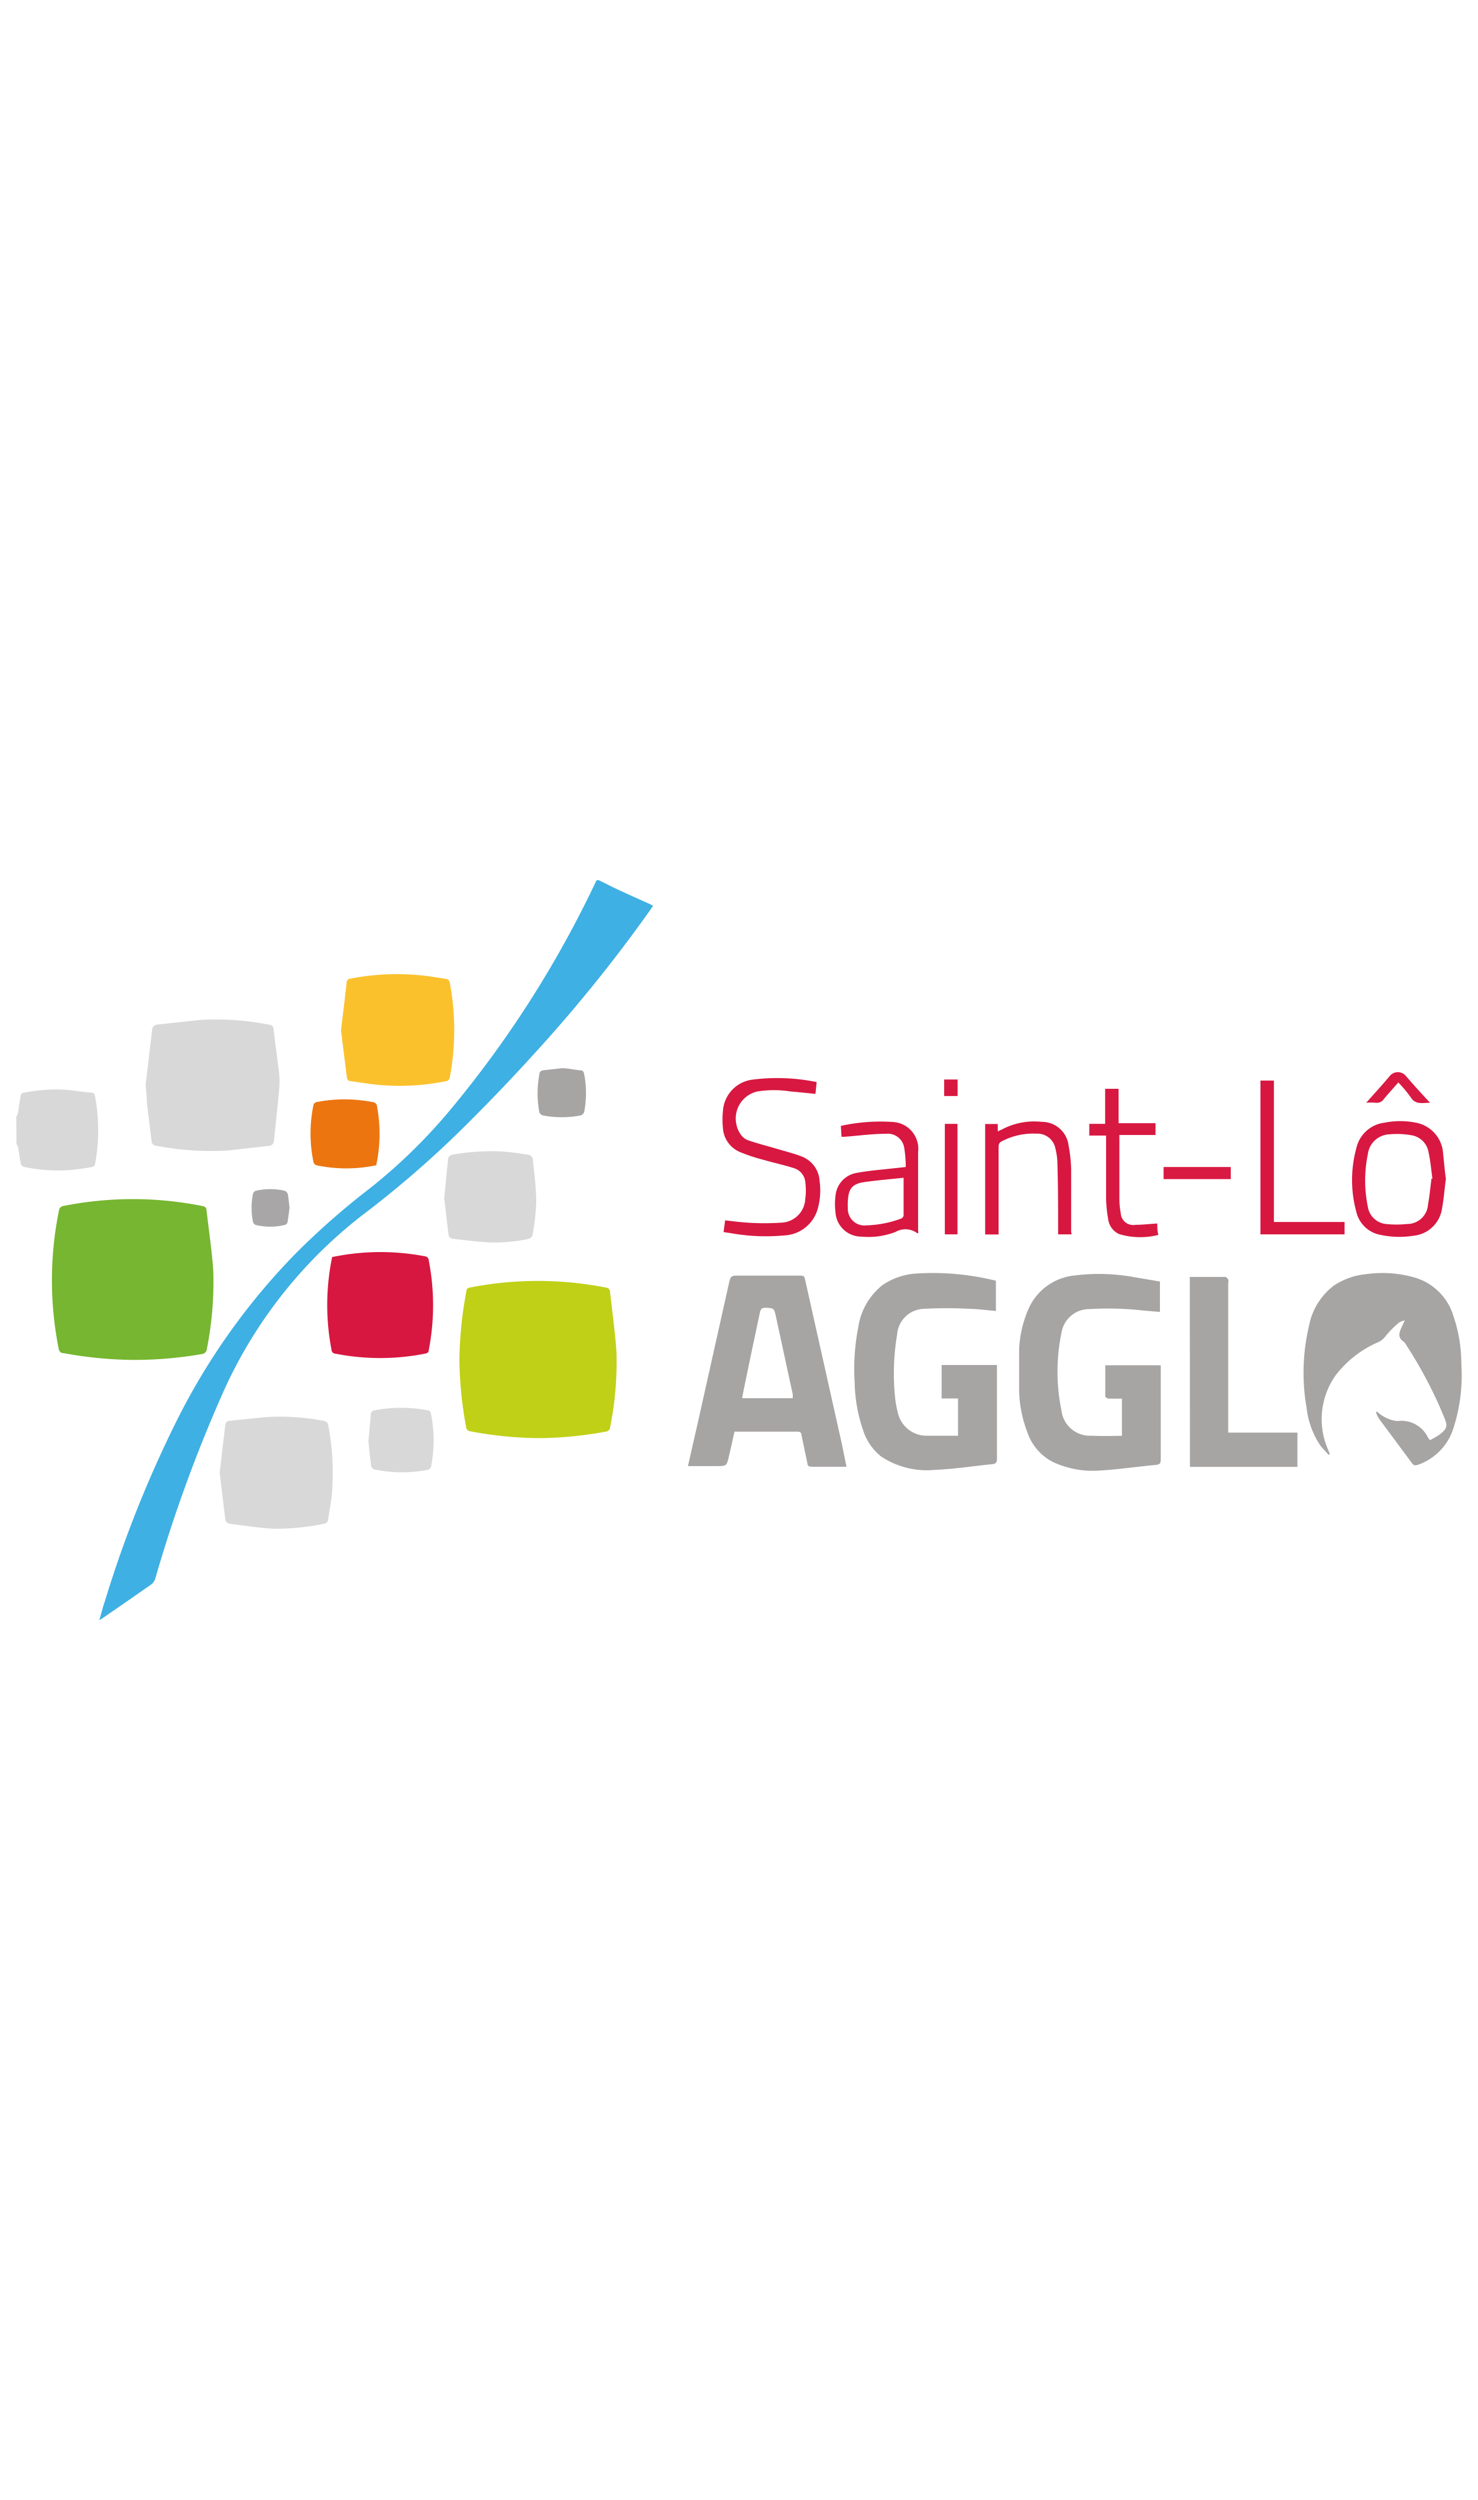 <svg id="Calque_1" data-name="Calque 1" xmlns="http://www.w3.org/2000/svg" viewBox="0 0 110 186"><defs><style>.cls-1{fill:#3eb0e4;}.cls-2{fill:#d8d8d8;}.cls-3{fill:#76b630;}.cls-4{fill:#c0d017;}.cls-5{fill:#a7a4a4;}.cls-6{fill:#fbc12d;}.cls-7{fill:#d71740;}.cls-8{fill:#d81841;}.cls-9{fill:#ec7510;}.cls-10{fill:#d71941;}.cls-11{fill:#a8a6a6;}.cls-12{fill:#d91a43;}.cls-13{fill:#d91a42;}</style></defs><path class="cls-1" d="M44.54,65.47c.44.21.87.44,1.32.65.82.39,1.67.76,2.51,1.14l.23.13-.22.33a111,111,0,0,1-8.59,10.64q-2.25,2.48-4.61,4.84a75.93,75.93,0,0,1-8.09,7.11,34.4,34.4,0,0,0-10.62,13.58,106.75,106.75,0,0,0-4.91,13.54.85.85,0,0,1-.27.42c-1.22.86-2.46,1.71-3.69,2.56l-.21.12c.15-.5.27-1,.42-1.42A86.5,86.5,0,0,1,13,106a49.14,49.14,0,0,1,9-12.74,56,56,0,0,1,5.56-4.88,40.71,40.71,0,0,0,6.23-6.15A79.72,79.72,0,0,0,44.39,65.5v0Z"/><path class="cls-2" d="M1.21,83.08a1.08,1.08,0,0,0,.13-.29c.07-.43.12-.86.2-1.29a.26.26,0,0,1,.16-.19,12.07,12.07,0,0,1,3.55-.21c.52.07,1,.14,1.56.19.2,0,.24.13.27.3a13.89,13.89,0,0,1,0,5,.3.3,0,0,1-.19.22c-.46.09-.93.15-1.39.21a12.23,12.23,0,0,1-3.72-.21.34.34,0,0,1-.23-.22c-.08-.39-.13-.8-.19-1.19a1.28,1.28,0,0,0-.13-.29Z"/><path class="cls-3" d="M9.89,101.17a29.64,29.64,0,0,1-5.14-.5c-.18,0-.33-.07-.38-.32A26,26,0,0,1,4.4,90a.39.39,0,0,1,.26-.27,26.4,26.4,0,0,1,10.44,0,.3.3,0,0,1,.27.3c.17,1.49.4,3,.5,4.47a25.37,25.37,0,0,1-.47,5.83.42.42,0,0,1-.4.41A29.3,29.3,0,0,1,9.89,101.17Z"/><path class="cls-4" d="M34.19,101.17a29.11,29.11,0,0,1,.52-5.1c0-.16.07-.24.25-.28a26.21,26.21,0,0,1,10.14,0,.32.32,0,0,1,.3.31c.17,1.49.38,3,.48,4.48a24.55,24.55,0,0,1-.47,5.6.36.36,0,0,1-.34.33,28.52,28.52,0,0,1-4.88.48,28.37,28.37,0,0,1-5.2-.51.34.34,0,0,1-.3-.32A28.71,28.71,0,0,1,34.19,101.17Z"/><path class="cls-5" d="M63,109.12H61.75c-.42,0-.84,0-1.25,0s-.38-.09-.43-.35c-.13-.66-.28-1.31-.42-2,0-.15-.07-.26-.28-.26H54.66c-.14.63-.27,1.26-.42,1.88s-.15.68-.84.68H51.2l.73-3.21q1.18-5.28,2.36-10.56c.07-.31.19-.41.52-.4,1.57,0,3.14,0,4.71,0,.24,0,.35,0,.4.3q1.38,6.15,2.75,12.29ZM59,104c0-.11,0-.19,0-.27L57.76,98c-.15-.7-.16-.68-.8-.71-.27,0-.35.11-.4.34q-.56,2.61-1.1,5.23c-.08.37-.15.75-.23,1.16H59Z"/><path class="cls-5" d="M74.12,95.28v2.25c-.71-.06-1.35-.15-2-.16a31.21,31.21,0,0,0-3.35,0,2.06,2.06,0,0,0-2,1.9,17.51,17.51,0,0,0-.16,4.63A7.19,7.19,0,0,0,66.8,105a2.2,2.2,0,0,0,2.27,1.81c.73,0,1.47,0,2.23,0v-2.77H70.08v-2.49H74.2c0,.12,0,.24,0,.36v6.59c0,.3-.08.41-.38.43-1.42.14-2.83.37-4.25.42a6.12,6.12,0,0,1-4-1,4.06,4.06,0,0,1-1.35-2,11.34,11.34,0,0,1-.61-3.46,16.18,16.18,0,0,1,.27-4.17,4.9,4.9,0,0,1,1.78-3.1,5,5,0,0,1,2.45-.87A19.56,19.56,0,0,1,74.12,95.28Z"/><path class="cls-2" d="M10.83,80.78c.16-1.38.33-2.77.49-4.16a.41.41,0,0,1,.41-.4h0l3.13-.34a20.22,20.22,0,0,1,5.15.35c.18,0,.33.08.35.33.11,1,.26,2,.38,3a6.36,6.36,0,0,1,.05,1.31c-.11,1.34-.27,2.69-.4,4a.39.39,0,0,1-.4.38l-3,.34a21.36,21.36,0,0,1-5.35-.35.37.37,0,0,1-.36-.37c-.12-1-.24-1.91-.35-2.87,0-.42-.06-.85-.09-1.27Z"/><path class="cls-5" d="M83.5,106.82v-2.77h-1c-.08,0-.24-.11-.24-.17,0-.77,0-1.53,0-2.31h4.13v7c0,.28-.06.38-.35.41-1.4.13-2.79.34-4.18.42a7,7,0,0,1-3.4-.59,3.85,3.85,0,0,1-2-2.26,9.18,9.18,0,0,1-.61-3c0-1,0-2.11,0-3.16a8.31,8.31,0,0,1,.69-3,4.19,4.19,0,0,1,3.43-2.5,14.49,14.49,0,0,1,4.36.11l2,.34v2.26l-1.12-.09a23.39,23.39,0,0,0-4.1-.12A2.09,2.09,0,0,0,79,99.16a14.2,14.2,0,0,0,0,5.77,2.13,2.13,0,0,0,2.24,1.88C82,106.85,82.71,106.82,83.5,106.82Z"/><path class="cls-5" d="M102.46,105a2.77,2.77,0,0,0,.55.4,2.42,2.42,0,0,0,1,.32,2.19,2.19,0,0,1,2.27,1.23l.14.19a6.61,6.61,0,0,0,.63-.35c.63-.46.73-.67.44-1.33a32.17,32.17,0,0,0-2.79-5.33,1.08,1.08,0,0,0-.24-.32c-.45-.3-.33-.67-.15-1.06l.24-.52a1.56,1.56,0,0,0-.41.15,7.32,7.32,0,0,0-1,1,1.45,1.45,0,0,1-.59.48,8,8,0,0,0-3.14,2.45,5.65,5.65,0,0,0-.56,5.56l.12.3-.09.06c-.21-.24-.45-.47-.64-.73a6.31,6.31,0,0,1-1-2.78,15.14,15.14,0,0,1,.18-6.07,4.91,4.91,0,0,1,1.84-3,5.19,5.19,0,0,1,2.43-.86,8.69,8.69,0,0,1,3.48.22,4.26,4.26,0,0,1,3,2.89,11.07,11.07,0,0,1,.59,3.56,12.93,12.93,0,0,1-.6,4.83,4.22,4.22,0,0,1-2.59,2.67c-.18.06-.33.1-.47-.09l-2.45-3.3a2.23,2.23,0,0,1-.24-.49Z"/><path class="cls-2" d="M16.35,109.58c.14-1.2.27-2.38.42-3.57a.32.32,0,0,1,.32-.31h0l2.64-.27a17,17,0,0,1,4.33.27.41.41,0,0,1,.38.38,18.33,18.33,0,0,1,.3,4.31c0,.92-.2,1.83-.33,2.74a.36.36,0,0,1-.26.22,12.85,12.85,0,0,1-1.51.25,16.47,16.47,0,0,1-2.33.13c-1.1-.07-2.2-.24-3.28-.38a.4.4,0,0,1-.25-.26C16.63,111.94,16.49,110.75,16.35,109.58Z"/><path class="cls-6" d="M25.38,76.65c.14-1.2.29-2.37.42-3.55a.28.28,0,0,1,.26-.29h0A18,18,0,0,1,32,72.64l1.17.18a.33.33,0,0,1,.31.31,18.94,18.94,0,0,1,0,7,.33.33,0,0,1-.31.31,17.32,17.32,0,0,1-5.7.19l-1.37-.2a.28.28,0,0,1-.28-.27C25.67,79,25.52,77.82,25.38,76.65Z"/><path class="cls-7" d="M24.72,93.52a17.56,17.56,0,0,1,6.89-.06.32.32,0,0,1,.3.31,17.41,17.41,0,0,1,0,6.67c0,.19-.12.23-.3.27a17.2,17.2,0,0,1-6.63,0,.31.31,0,0,1-.31-.3A17.56,17.56,0,0,1,24.72,93.52Z"/><path class="cls-5" d="M88.55,95h2.64c.08,0,.18.11.22.2a.57.57,0,0,1,0,.26v11.12h5.15v2.55h-8Z"/><path class="cls-2" d="M33.06,89.15c.1-1,.18-1.91.28-2.81,0-.22.06-.39.39-.45a17.1,17.1,0,0,1,3.57-.23,18.72,18.72,0,0,1,2.11.27.37.37,0,0,1,.24.3c.11,1,.25,2.1.26,3.16a16.34,16.34,0,0,1-.28,2.51.45.45,0,0,1-.3.27,9.59,9.59,0,0,1-1.29.2,11.66,11.66,0,0,1-1.67.06c-.91-.06-1.83-.17-2.75-.28a.37.37,0,0,1-.23-.24C33.27,91,33.17,90,33.06,89.15Z"/><path class="cls-8" d="M60.78,80.5l-.09.88c-.62-.06-1.24-.13-1.86-.18a7.81,7.81,0,0,0-2.46,0,2.06,2.06,0,0,0-1.56,2.47,1.92,1.92,0,0,0,.31.72,1.2,1.2,0,0,0,.55.44c.73.25,1.49.44,2.23.66.57.17,1.14.31,1.69.52A2.08,2.08,0,0,1,61,87.88a5,5,0,0,1-.19,2.21,2.71,2.71,0,0,1-2.44,1.82,14.78,14.78,0,0,1-3.93-.16l-.59-.09.12-.87c.57.06,1.12.14,1.68.17a18.81,18.81,0,0,0,2.49,0,1.85,1.85,0,0,0,1.79-1.75,4.79,4.79,0,0,0,0-1.31,1.2,1.2,0,0,0-.86-1c-.75-.24-1.52-.4-2.27-.62a12.78,12.78,0,0,1-1.62-.53A2.08,2.08,0,0,1,53.81,84a6.65,6.65,0,0,1,0-1.41A2.51,2.51,0,0,1,56,80.32,14.7,14.7,0,0,1,60.78,80.5Z"/><path class="cls-9" d="M28,86.69a10.76,10.76,0,0,1-4.45,0,.35.35,0,0,1-.22-.24,10.49,10.49,0,0,1,0-4.25.31.31,0,0,1,.22-.21,10.89,10.89,0,0,1,4.18,0,.34.34,0,0,1,.33.32A11.14,11.14,0,0,1,28,86.69Z"/><path class="cls-8" d="M68.34,91.74h-.08a1.47,1.47,0,0,0-1.61-.09,5.56,5.56,0,0,1-2.52.35,1.93,1.93,0,0,1-1.95-1.82,4.74,4.74,0,0,1,0-1.19,1.89,1.89,0,0,1,1.63-1.74c.9-.17,1.83-.23,2.75-.34l.85-.09q0-.73-.12-1.47a1.24,1.24,0,0,0-1.37-1c-1,0-2,.14-3.06.22l-.23,0-.05-.81a13.77,13.77,0,0,1,3.88-.29,2,2,0,0,1,1.87,2.24c0,2,0,3.91,0,5.87C68.35,91.63,68.34,91.68,68.34,91.74Zm-1-4.13c-1,.11-2,.19-3,.33s-1.2.58-1.24,1.47a4,4,0,0,0,0,.49,1.24,1.24,0,0,0,1.41,1.26,8,8,0,0,0,2.57-.51.32.32,0,0,0,.17-.22V87.61Z"/><path class="cls-8" d="M107.61,87.7c-.1.74-.15,1.46-.28,2.17a2.39,2.39,0,0,1-2.19,2.07,6.62,6.62,0,0,1-2.39-.07,2.26,2.26,0,0,1-1.8-1.69,9,9,0,0,1,0-4.78,2.45,2.45,0,0,1,2.1-1.88,6,6,0,0,1,2.32,0,2.49,2.49,0,0,1,2,2C107.46,86.29,107.51,87,107.61,87.7Zm-1,0c-.09-.63-.14-1.28-.28-1.92A1.54,1.54,0,0,0,105,84.45a6.13,6.13,0,0,0-1.6-.06,1.68,1.68,0,0,0-1.6,1.49,9.62,9.62,0,0,0,0,3.89,1.52,1.52,0,0,0,1.36,1.29,7.21,7.21,0,0,0,1.54,0,1.55,1.55,0,0,0,1.58-1.45c.12-.64.17-1.27.26-1.94Z"/><path class="cls-2" d="M27.42,107.23c.06-.68.12-1.32.18-2a.3.3,0,0,1,.3-.31,10.29,10.29,0,0,1,3.91,0c.18,0,.24.1.27.29a10,10,0,0,1,0,3.9.35.35,0,0,1-.21.23,10,10,0,0,1-3.9,0,.37.37,0,0,1-.36-.39h0C27.53,108.42,27.48,107.81,27.42,107.23Z"/><path class="cls-7" d="M79.75,91.83h-1v-.36c0-1.7,0-3.41-.06-5.11a4.78,4.78,0,0,0-.14-.91,1.36,1.36,0,0,0-1.43-1.11,5,5,0,0,0-2.66.62.46.46,0,0,0-.14.35v6.53h-1V83.62h.94c0,.17,0,.33,0,.55l.34-.16a5.13,5.13,0,0,1,2.93-.55,2,2,0,0,1,2,1.76,11,11,0,0,1,.19,1.8c0,1.55,0,3.1,0,4.65A.43.43,0,0,1,79.75,91.83Z"/><path class="cls-10" d="M82.25,83.61V81h1v2.56H86v.88H83.31a1.55,1.55,0,0,0,0,.21v4.58a5.34,5.34,0,0,0,.1,1,.93.93,0,0,0,1.1.89c.53,0,1-.06,1.62-.1,0,.28,0,.53.08.85a5.46,5.46,0,0,1-2.92-.06,1.42,1.42,0,0,1-.82-1.15,9.53,9.53,0,0,1-.15-1.5c0-1.43,0-2.86,0-4.29v-.39H81.07v-.87Z"/><path class="cls-7" d="M93.81,80.39h1V90.91h5.26v.92H93.81Z"/><path class="cls-5" d="M41.83,79.47c.45,0,.91.12,1.37.16.2,0,.25.13.28.3a7.43,7.43,0,0,1,0,2.78.4.4,0,0,1-.25.27,7.54,7.54,0,0,1-2.84,0,.41.41,0,0,1-.25-.23,7.59,7.59,0,0,1,0-2.81c0-.21.12-.3.33-.32Z"/><path class="cls-7" d="M71.26,91.83h-.94V83.61h.94Z"/><path class="cls-11" d="M21.55,89.86c-.05.36-.09.72-.15,1.07a.31.31,0,0,1-.2.2,4.72,4.72,0,0,1-2.18,0,.35.35,0,0,1-.19-.22,5.35,5.35,0,0,1,0-2.11.35.35,0,0,1,.24-.22,4.91,4.91,0,0,1,2.09,0,.4.4,0,0,1,.26.25C21.48,89.15,21.5,89.5,21.55,89.86Z"/><path class="cls-12" d="M86.6,87.72v-.9h5v.9Z"/><path class="cls-13" d="M104.07,80.53c-.37.42-.72.81-1.06,1.21a.64.64,0,0,1-.64.3,4,4,0,0,0-.69,0c.62-.7,1.2-1.33,1.76-2a.78.78,0,0,1,1.19,0c.57.67,1.16,1.31,1.8,2-.56,0-1.08.17-1.44-.41A9.64,9.64,0,0,0,104.07,80.53Z"/><path class="cls-8" d="M71.27,80.31v1.23h-1V80.31Z"/><path class="cls-5" d="M102.43,105.07V105l0,.05Z"/></svg>